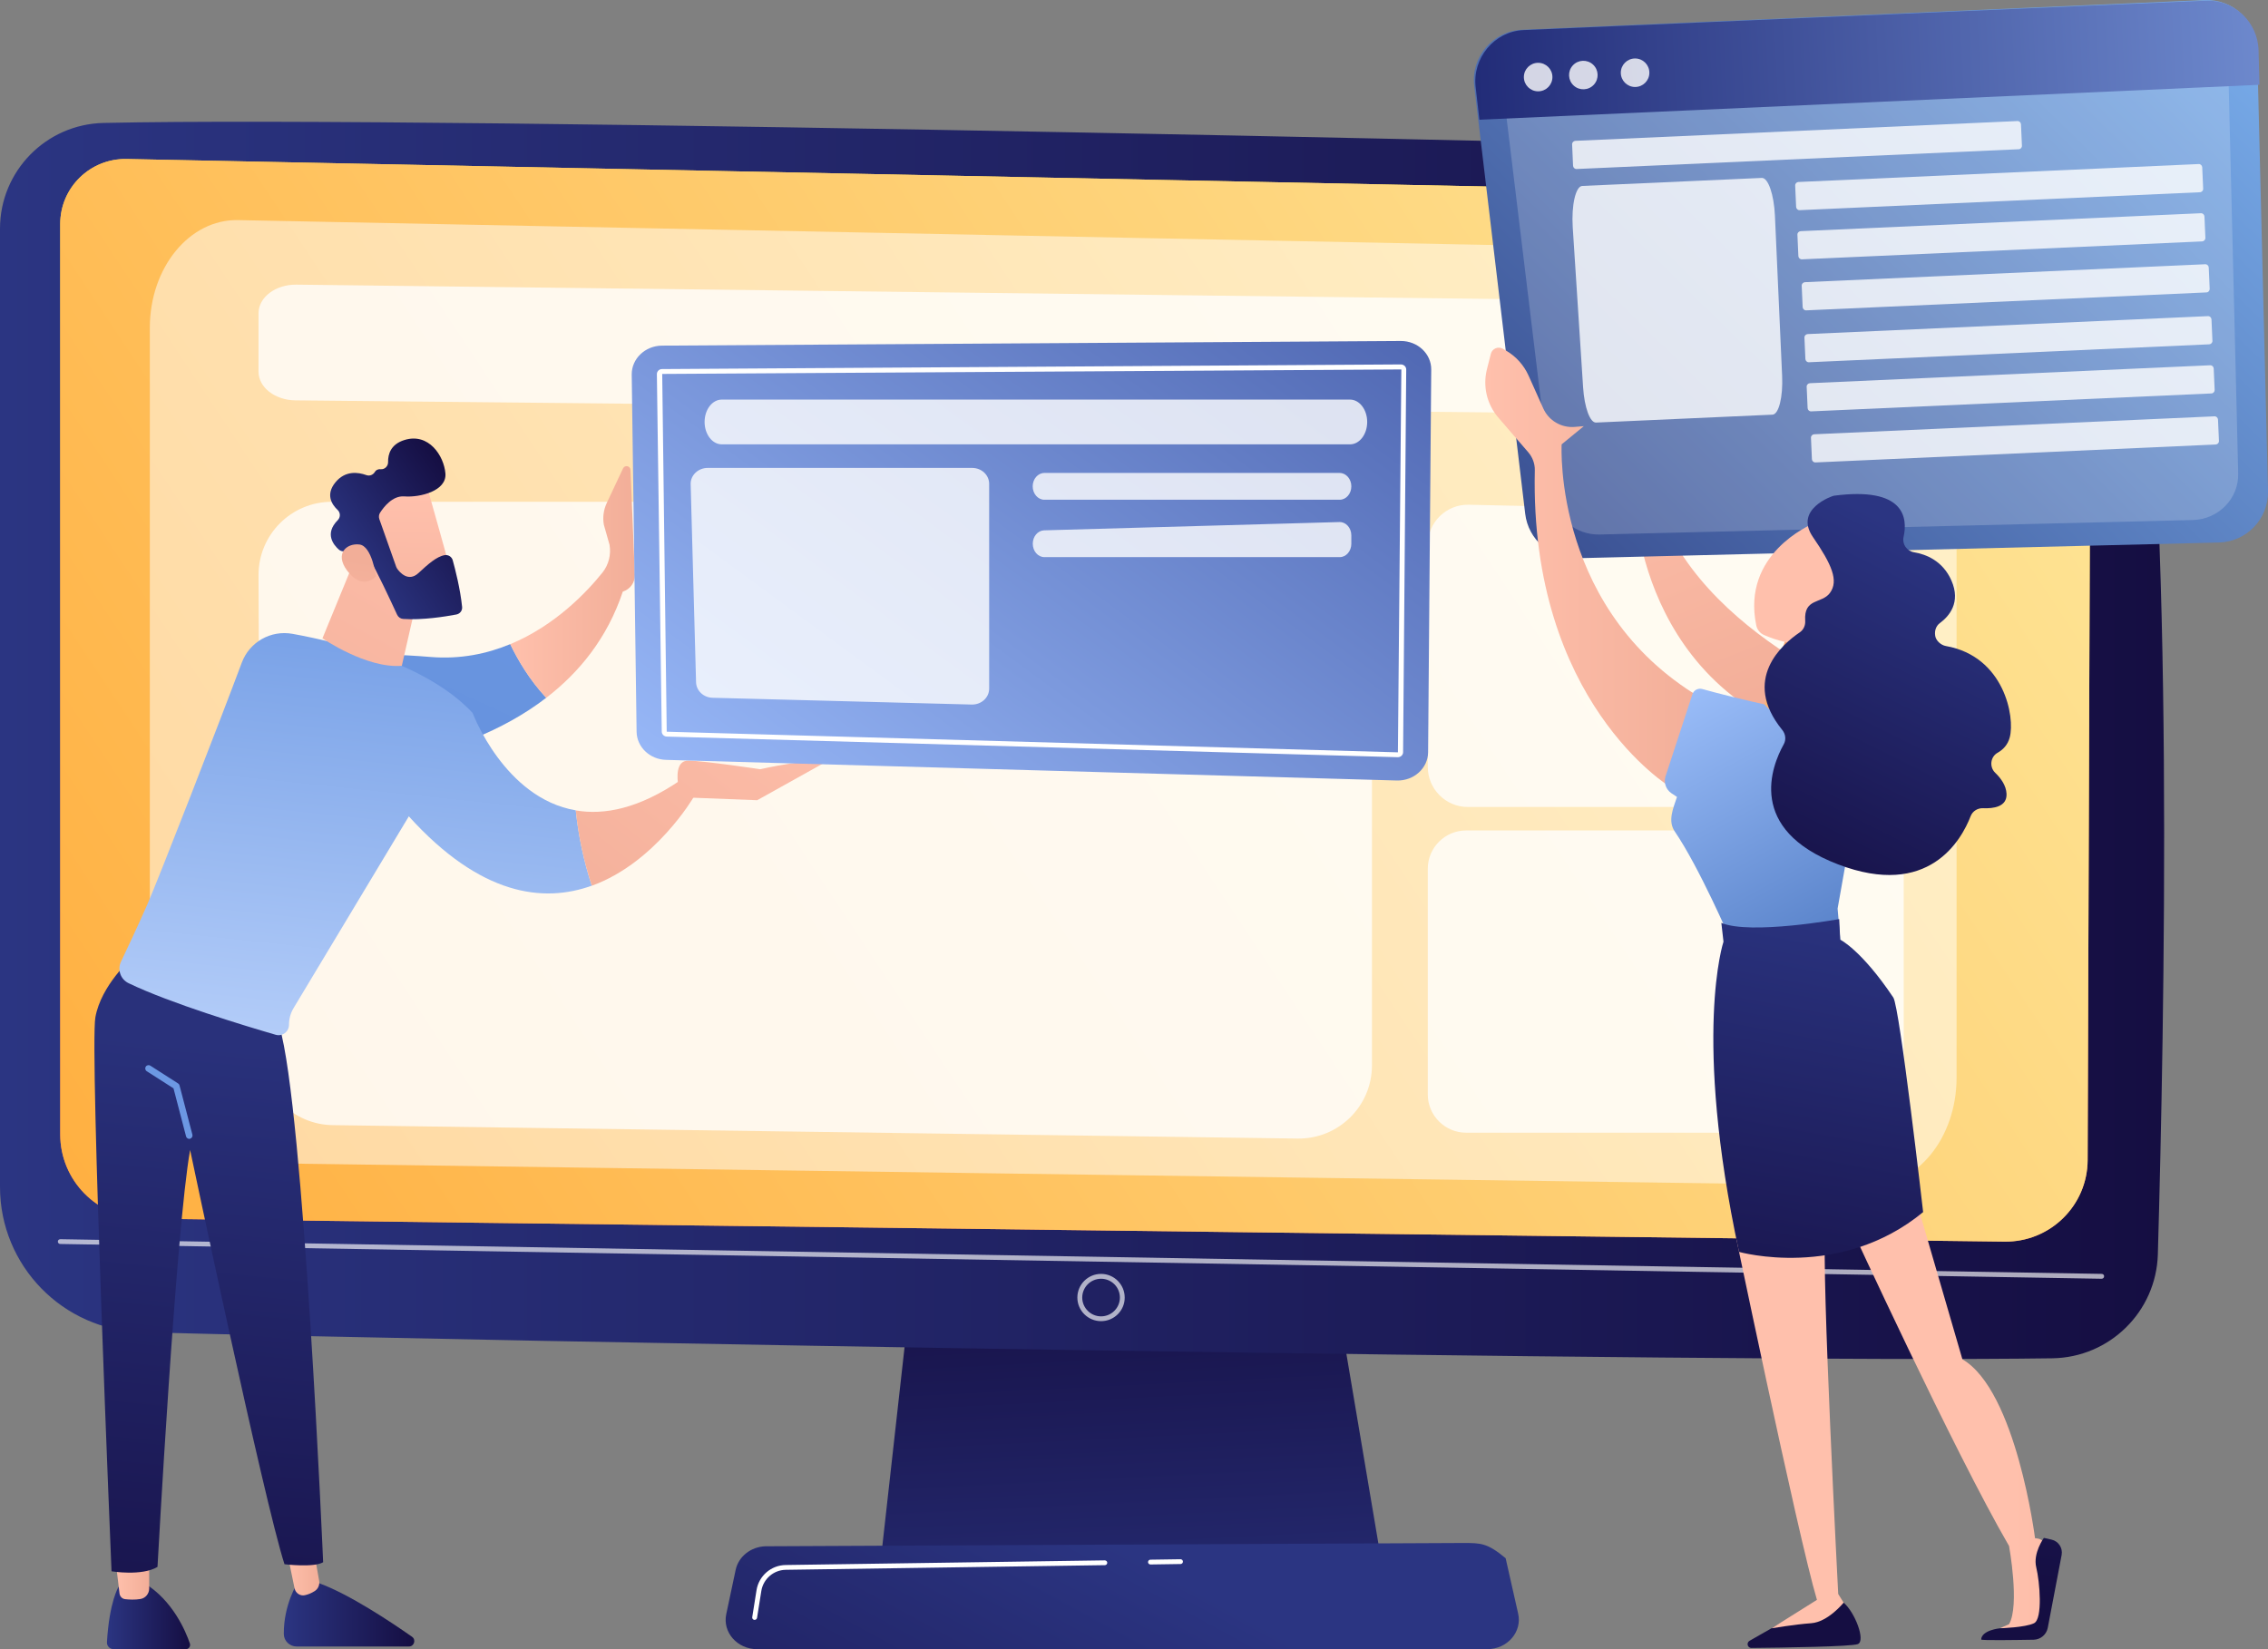 <svg width="550" height="400" viewBox="0 0 550 400" fill="none" xmlns="http://www.w3.org/2000/svg">
<rect x="0" y="0" width="550" height="400" fill="#808080" stroke="none"/>
<path d="M224.274 282.784L213.866 375.911H334.525L318.812 282.784H224.274Z" fill="url(#paint0_linear_180_30317)"/>
<path d="M0 55.459V287.879C0 307.003 15.251 322.638 34.403 323.136C119.421 325.333 416.77 330.63 497.703 329.449C511.604 329.246 522.881 318.134 523.288 304.252C524.841 250.259 527.392 120.417 518.001 60.13C516.023 47.43 505.301 37.942 492.434 37.536C421.189 35.247 105.981 28.011 25.086 29.82C11.147 30.134 0 41.523 0 55.459Z" fill="url(#paint1_linear_180_30317)"/>
<path d="M14.604 54.315V275.142C14.604 286.31 23.57 295.41 34.754 295.577L486.057 301.151C497.149 301.317 506.225 292.42 506.262 281.345L507.02 62.492C507.057 54.574 500.735 48.094 492.804 47.91L30.761 38.569C21.907 38.366 14.604 45.473 14.604 54.315Z" fill="url(#paint2_linear_180_30317)"/>
<path opacity="0.65" d="M509.664 310.159L14.604 301.723C14.271 301.723 14.013 301.447 14.031 301.133C14.031 300.8 14.29 300.579 14.623 300.561L509.682 308.978C510.015 308.978 510.274 309.255 510.255 309.569C510.255 309.901 509.978 310.159 509.664 310.159Z" fill="white"/>
<path d="M14.604 54.315V275.142C14.604 286.31 23.57 295.41 34.754 295.577L486.057 301.151C497.149 301.317 506.225 292.42 506.262 281.345L507.02 62.492C507.057 54.574 500.735 48.094 492.804 47.91L30.761 38.569C21.907 38.366 14.604 45.473 14.604 54.315Z" fill="url(#paint3_linear_180_30317)"/>
<path opacity="0.65" d="M267.014 320.441C263.853 320.441 261.265 317.875 261.265 314.719C261.265 311.562 263.834 308.978 267.014 308.978C270.175 308.978 272.744 311.544 272.744 314.719C272.763 317.875 270.175 320.441 267.014 320.441ZM267.014 310.159C264.5 310.159 262.448 312.208 262.448 314.719C262.448 317.229 264.5 319.278 267.014 319.278C269.528 319.278 271.58 317.229 271.58 314.719C271.58 312.19 269.528 310.159 267.014 310.159Z" fill="white"/>
<path d="M360.663 400H183.606C178.787 400 175.191 395.904 176.118 391.519L178.398 380.779C179.084 377.546 182.049 375.177 185.59 375.044L354.793 374.247C359.167 374.247 360.663 374.247 365.123 377.936L368.151 391.342C369.189 395.771 365.556 400 360.663 400Z" fill="url(#paint4_linear_180_30317)"/>
<path d="M278.993 379.459C278.679 379.459 278.401 379.201 278.401 378.887C278.401 378.555 278.66 378.296 278.974 378.296L286.277 378.186C286.591 378.186 286.868 378.444 286.868 378.758C286.868 379.09 286.609 379.348 286.295 379.348L278.993 379.459Z" fill="white"/>
<path d="M182.995 392.898C182.958 392.898 182.939 392.898 182.902 392.898C182.588 392.842 182.366 392.547 182.422 392.233L183.457 385.717C184.011 382.21 187.006 379.625 190.556 379.588L267.92 378.462C268.253 378.481 268.512 378.721 268.512 379.035C268.512 379.367 268.253 379.625 267.939 379.625L190.574 380.751C187.598 380.788 185.084 382.966 184.621 385.901L183.586 392.418C183.531 392.694 183.29 392.898 182.995 392.898Z" fill="white"/>
<path opacity="0.5" d="M453.209 287.542L57.118 282.035C45.598 281.877 36.334 270.227 36.334 255.927V79.492C36.334 64.897 45.955 53.157 57.7 53.384L453.792 61.248C465.274 61.475 474.482 73.101 474.482 87.356V261.411C474.463 275.984 464.917 287.724 453.209 287.542Z" fill="white"/>
<path opacity="0.78" d="M464.623 101.067L71.629 97.105C66.685 97.05 62.694 93.958 62.694 90.163V75.982C62.694 72.094 66.826 68.984 71.876 69.04L464.87 73.742C469.814 73.798 473.769 76.889 473.769 80.684V94.125C473.787 97.994 469.673 101.122 464.623 101.067Z" fill="white"/>
<path opacity="0.78" d="M314.689 276.155L80.694 272.9C71.019 272.771 63.231 264.91 63.175 255.219L62.694 139.537C62.657 129.698 70.612 121.708 80.454 121.708H314.948C324.753 121.708 332.707 129.661 332.707 139.463V258.4C332.707 268.295 324.605 276.284 314.689 276.155Z" fill="white"/>
<path opacity="0.78" d="M451.929 195.73H355.953C350.581 195.73 346.243 191.364 346.243 186V132.153C346.243 126.696 350.729 122.293 356.175 122.423L452.151 124.531C457.43 124.642 461.658 128.971 461.658 134.261V186C461.658 191.364 457.301 195.73 451.929 195.73Z" fill="white"/>
<path opacity="0.78" d="M452.354 274.733H355.547C350.415 274.733 346.243 270.565 346.243 265.438V210.719C346.243 205.592 350.415 201.423 355.547 201.423H452.354C457.486 201.423 461.658 205.592 461.658 210.719V265.438C461.658 270.583 457.486 274.733 452.354 274.733Z" fill="white"/>
<path d="M28.746 384.9C28.746 384.9 26.51 388.426 25.936 398.302C25.881 399.225 26.62 400 27.545 400H45.07C45.772 400 46.271 399.317 46.05 398.634C45.014 395.607 41.909 388.205 34.995 383.977L28.746 384.9Z" fill="url(#paint5_linear_180_30317)"/>
<path d="M27.988 378.199L28.986 386.506C29.079 387.226 29.634 387.798 30.355 387.872C31.316 387.983 32.702 388.057 34.052 387.835C35.29 387.632 36.178 386.543 36.178 385.288V377.276L27.988 378.199Z" fill="url(#paint6_linear_180_30317)"/>
<path d="M72.115 383.977C72.115 383.977 68.769 389.183 68.824 396.327C68.842 398.006 70.247 399.354 71.93 399.354H99.16C100.435 399.354 100.953 397.711 99.918 396.991C94.76 393.373 84.648 386.636 77.309 383.977H72.115Z" fill="url(#paint7_linear_180_30317)"/>
<path d="M69.323 375.006L71.431 385.251C71.671 386.395 72.799 387.171 73.926 386.912C74.629 386.764 75.442 386.469 76.311 385.915C77.143 385.398 77.568 384.402 77.402 383.442L75.22 371.019L69.323 375.006Z" fill="url(#paint8_linear_180_30317)"/>
<path d="M31.87 232.483C31.87 232.483 24.513 238.962 23.127 246.752C21.74 254.542 27.046 381.116 27.046 381.116C27.046 381.116 34.403 382.335 38.193 380.046C38.193 380.046 42.685 297.902 46.105 278.926C46.105 278.926 64.018 364.023 68.991 379.4C68.991 379.4 76.071 380.267 78.363 378.92C78.363 378.92 73.668 268.626 67.771 249.004L31.87 232.483Z" fill="url(#paint9_linear_180_30317)"/>
<path d="M45.902 276.231C45.55 276.231 45.218 275.991 45.125 275.64L42.075 263.974L35.586 259.821C35.217 259.581 35.106 259.082 35.346 258.713C35.586 258.344 36.086 258.233 36.455 258.473L43.203 262.793C43.369 262.903 43.498 263.07 43.535 263.254L46.66 275.216C46.77 275.64 46.512 276.083 46.087 276.194C46.031 276.231 45.957 276.231 45.902 276.231Z" fill="url(#paint10_linear_180_30317)"/>
<path d="M104.429 159.348C73.483 156.782 65.386 163.169 65.386 163.169L80.267 186.612C80.267 186.612 110.677 186.021 132.472 169.242C128.387 164.848 125.558 160.012 123.747 156.228C118.127 158.572 111.657 159.938 104.429 159.348Z" fill="url(#paint11_linear_180_30317)"/>
<path d="M152.9 113.975C152.863 112.978 151.513 112.72 151.088 113.606L147.132 122.023C146.374 123.648 146.115 125.475 146.43 127.247L147.816 132.139C148.223 134.52 147.613 136.975 146.097 138.877C142.473 143.399 134.746 151.687 123.729 156.247C125.54 160.012 128.369 164.867 132.454 169.26C140.458 163.113 147.28 154.77 151.033 143.491C152.826 142.938 154.027 141.258 153.953 139.375L152.9 113.975Z" fill="url(#paint12_linear_180_30317)"/>
<path d="M114.615 172.934C103.726 161.212 82.966 155.914 70.951 153.736C65.682 152.776 60.506 155.711 58.639 160.714C53.222 175.223 38.526 212.99 35.679 219.488C33.331 224.804 30.891 230.009 29.338 233.258C28.414 235.196 29.227 237.522 31.168 238.464C41.28 243.337 59.471 248.838 66.847 250.979C68.473 251.459 70.082 250.241 70.082 248.542C70.082 247.103 70.47 245.7 71.209 244.481L99.142 198.001C116.556 217.273 131.788 219.045 143.509 214.817C141.531 208.744 140.255 202.653 139.627 196.543C122.324 193.608 114.615 172.934 114.615 172.934Z" fill="url(#paint13_linear_180_30317)"/>
<path d="M168.224 193.331L165.1 189.177C154.988 196.118 146.54 197.761 139.626 196.561C140.236 202.653 141.53 208.744 143.508 214.836C158.926 209.279 168.224 193.331 168.224 193.331Z" fill="url(#paint14_linear_180_30317)"/>
<path d="M166.025 193.405L183.623 194.088L199.817 185.061C197.488 183.603 184.344 186.575 184.344 186.575C184.344 186.575 170.609 184.508 166.875 184.489C163.788 184.489 164.231 188.919 164.472 190.433C164.527 190.747 164.564 190.931 164.564 190.931L166.025 193.405Z" fill="url(#paint15_linear_180_30317)"/>
<path d="M87.477 132.213L78.197 154.825C78.197 154.825 88.864 162.19 97.441 161.489L102.081 141.147L87.477 132.213Z" fill="url(#paint16_linear_180_30317)"/>
<path d="M103.153 116.781C103.374 117.076 109.863 140.538 109.863 140.538L96.368 143.953L86.903 122.632C86.903 122.651 99.603 111.76 103.153 116.781Z" fill="url(#paint17_linear_180_30317)"/>
<path d="M91.987 125.9L96.091 137.51C96.147 137.658 96.221 137.806 96.313 137.935C96.868 138.729 98.993 141.313 101.489 138.987C103.763 136.883 105.87 134.982 107.83 134.649C108.699 134.502 109.549 135.037 109.789 135.886C110.381 138.009 111.62 142.845 112.063 147.202C112.156 148.088 111.546 148.881 110.658 149.047C108.015 149.546 102.432 150.45 97.773 150.118C97.145 150.081 96.59 149.694 96.313 149.121C95.019 146.315 91.081 137.806 89.621 135.609C88.253 133.542 84.87 133.597 83.465 133.726C83.003 133.763 82.541 133.616 82.19 133.32C80.951 132.231 78.603 129.481 81.912 126.158C82.596 125.457 82.578 124.349 81.875 123.685C80.452 122.355 78.936 119.974 81.302 117.039C83.706 114.049 86.885 114.529 88.826 115.23C89.621 115.526 90.471 115.193 90.897 114.473C91.137 114.067 91.562 113.754 92.302 113.809C93.3 113.901 94.132 113.071 94.113 112.074C94.076 110.154 94.76 107.754 98.088 106.721C103.985 104.893 107.664 110.579 108.015 114.824C108.384 119.07 101.877 120.694 98.051 120.399C95.148 120.177 92.986 123.057 92.117 124.441C91.876 124.866 91.821 125.401 91.987 125.9Z" fill="url(#paint18_linear_180_30317)"/>
<path d="M91.174 139.799C91.174 139.799 90.231 132.434 87.163 132.065C84.094 131.696 81.099 134.225 84.15 138.359C87.939 143.491 91.174 139.799 91.174 139.799Z" fill="url(#paint19_linear_180_30317)"/>
<path d="M160.516 83.831L339.684 82.705C343.788 82.687 347.115 85.806 347.078 89.646L346.32 182.459C346.283 186.335 342.863 189.418 338.741 189.307L161.514 184.304C157.577 184.194 154.434 181.185 154.378 177.493L153.195 90.809C153.177 87.006 156.449 83.868 160.516 83.831Z" fill="url(#paint20_linear_180_30317)"/>
<path d="M338.981 183.659L161.718 178.656C161.034 178.638 160.479 178.102 160.479 177.438L159.296 90.754C159.296 90.403 159.425 90.108 159.666 89.868C159.906 89.627 160.22 89.517 160.553 89.517L339.721 88.391C340.072 88.391 340.368 88.52 340.627 88.742C340.885 88.981 341.015 89.295 341.015 89.646L340.257 182.459C340.257 183.105 339.684 183.659 338.981 183.659ZM339.832 89.609L160.59 90.698L161.681 177.438L161.755 177.475L339 182.477L339.832 89.609Z" fill="white"/>
<path opacity="0.8" d="M170.868 102.346C170.868 105.336 172.735 107.773 175.028 107.773H327.39C329.683 107.773 331.55 105.355 331.55 102.346C331.55 99.355 329.683 96.919 327.39 96.919H175.009C172.717 96.937 170.868 99.355 170.868 102.346Z" fill="white"/>
<path opacity="0.8" d="M171.608 113.495H235.773C238.047 113.495 239.877 115.23 239.877 117.353V167.027C239.877 169.205 237.973 170.94 235.644 170.885L172.791 169.242C170.61 169.187 168.854 167.544 168.798 165.476L167.486 117.427C167.43 115.286 169.297 113.495 171.608 113.495Z" fill="white"/>
<path opacity="0.8" d="M253.261 114.714H324.876C326.429 114.714 327.705 116.172 327.705 117.962C327.705 119.753 326.448 121.211 324.876 121.211H253.261C251.708 121.211 250.433 119.753 250.433 117.962C250.433 116.172 251.708 114.714 253.261 114.714Z" fill="white"/>
<path opacity="0.8" d="M250.451 131.88C250.451 133.671 251.708 135.129 253.261 135.129H324.895C326.448 135.129 327.705 133.671 327.705 131.88V129.868C327.705 128.041 326.411 126.583 324.821 126.62L253.187 128.632C251.671 128.687 250.451 130.127 250.451 131.88Z" fill="white"/>
<path d="M396.527 122.06C396.527 122.06 397.692 173.008 451.339 181.942L460.97 172.454C460.97 172.454 414.514 156.69 402.424 123.722L405.012 106.241L403.201 94.667L396.527 122.06Z" fill="url(#paint21_linear_180_30317)"/>
<path d="M538.064 131.587L382.327 135.396C376.01 135.545 370.612 130.885 369.868 124.617L357.505 20.867C356.666 13.803 362.009 7.522 369.124 7.211L534.602 0.012C541.446 -0.285 547.209 5.091 547.371 11.925L549.995 119.052C550.171 125.819 544.828 131.425 538.064 131.587Z" fill="url(#paint22_linear_180_30317)"/>
<path opacity="0.19" d="M531.748 126.13L387.928 129.642C382.097 129.79 377.119 125.576 376.429 119.916L365.067 26.27C364.296 19.895 369.233 14.221 375.807 13.938L528.623 7.36C534.94 7.089 540.256 11.939 540.405 18.111L542.772 114.824C542.935 120.916 537.997 125.981 531.748 126.13Z" fill="white"/>
<path d="M358.763 29.039L547.926 20.57L547.71 12.209C547.547 5.374 541.785 -0.137 534.94 0.16L369.463 7.292C362.348 7.603 357.005 14.127 357.857 21.178L358.763 29.039Z" fill="url(#paint23_linear_180_30317)"/>
<path opacity="0.8" d="M429.834 100.574L387.048 102.492C385.587 102.56 384.22 98.818 383.909 93.942L381.393 55.108C381.055 49.759 382.11 45.167 383.706 45.099L427.25 43.154C428.779 43.087 430.199 47.193 430.429 52.312L432.174 91.173C432.404 96.292 431.362 100.506 429.834 100.574Z" fill="white"/>
<path opacity="0.8" d="M533.492 46.626L436.435 50.975C435.975 51.002 435.596 50.637 435.569 50.192L435.339 45.005C435.312 44.545 435.677 44.167 436.124 44.14L533.181 39.791C533.641 39.764 534.02 40.129 534.047 40.574L534.277 45.761C534.304 46.221 533.952 46.612 533.492 46.626Z" fill="white"/>
<path opacity="0.8" d="M535.075 70.925L438.018 75.275C437.558 75.302 437.179 74.937 437.152 74.491L436.922 69.305C436.895 68.845 437.26 68.467 437.707 68.44L534.764 64.091C535.224 64.064 535.603 64.428 535.63 64.874L535.86 70.061C535.873 70.52 535.521 70.912 535.075 70.925Z" fill="white"/>
<path opacity="0.8" d="M489.543 36.198L382.34 40.993C381.88 41.02 381.502 40.655 381.475 40.21L381.245 35.023C381.218 34.563 381.583 34.185 382.029 34.158L489.231 29.363C489.691 29.336 490.07 29.701 490.097 30.147L490.327 35.334C490.354 35.793 490.002 36.184 489.543 36.198Z" fill="white"/>
<path opacity="0.8" d="M534.034 58.552L436.977 62.902C436.517 62.929 436.138 62.564 436.111 62.118L435.881 56.932C435.854 56.472 436.219 56.094 436.666 56.067L533.723 51.718C534.183 51.691 534.561 52.055 534.589 52.501L534.818 57.688C534.832 58.147 534.48 58.525 534.034 58.552Z" fill="white"/>
<path opacity="0.8" d="M535.738 83.514L438.681 87.864C438.221 87.891 437.842 87.526 437.815 87.08L437.585 81.893C437.558 81.434 437.924 81.056 438.37 81.029L535.427 76.679C535.887 76.652 536.266 77.017 536.293 77.463L536.523 82.65C536.55 83.109 536.198 83.487 535.738 83.514Z" fill="white"/>
<path opacity="0.8" d="M537.32 107.814L440.263 112.163C439.803 112.19 439.424 111.826 439.397 111.38L439.167 106.193C439.14 105.734 439.506 105.356 439.952 105.329L537.009 100.979C537.469 100.952 537.848 101.317 537.875 101.763L538.105 106.949C538.132 107.409 537.766 107.787 537.32 107.814Z" fill="white"/>
<path opacity="0.8" d="M536.279 95.428L439.222 99.777C438.762 99.804 438.383 99.439 438.356 98.994L438.126 93.807C438.099 93.348 438.465 92.969 438.911 92.942L535.968 88.593C536.428 88.566 536.807 88.931 536.834 89.376L537.064 94.563C537.077 95.023 536.725 95.414 536.279 95.428Z" fill="white"/>
<path opacity="0.8" d="M373.007 22.15C374.919 22.15 376.47 20.602 376.47 18.692C376.47 16.782 374.919 15.234 373.007 15.234C371.094 15.234 369.544 16.782 369.544 18.692C369.544 20.602 371.094 22.15 373.007 22.15Z" fill="white"/>
<path opacity="0.8" d="M386.523 20.536C387.813 19.126 387.715 16.939 386.303 15.651C384.891 14.362 382.701 14.46 381.411 15.87C380.12 17.279 380.219 19.467 381.63 20.755C383.042 22.044 385.232 21.945 386.523 20.536Z" fill="white"/>
<path opacity="0.8" d="M396.517 21.097C398.429 21.097 399.98 19.549 399.98 17.639C399.98 15.729 398.429 14.181 396.517 14.181C394.604 14.181 393.054 15.729 393.054 17.639C393.054 19.549 394.604 21.097 396.517 21.097Z" fill="white"/>
<path d="M448.4 296.629C448.4 296.629 473.856 352.025 487.203 374.969C487.203 374.969 489.846 389.405 487.203 393.946L484.948 394.942L495.503 394.629C495.503 394.629 496.446 375.209 495.707 374.12C494.967 373.031 493.507 373.105 493.507 373.105C493.507 373.105 488.978 337.313 475.889 329.689L463.189 286.033L448.4 296.629Z" fill="url(#paint24_linear_180_30317)"/>
<path d="M480.437 397.656C480.418 397.914 488.681 397.785 493.155 397.711C494.819 397.674 496.224 396.511 496.575 394.905L499.958 377.147C500.272 375.467 499.2 373.825 497.536 373.437L495.651 373.012C495.651 373.012 492.952 376.704 493.802 380.175C494.653 383.645 495.41 392.653 493.266 393.705C491.122 394.757 484.947 394.942 484.947 394.942C484.947 394.942 480.584 395.367 480.437 397.656Z" fill="url(#paint25_linear_180_30317)"/>
<path d="M424.275 397.97C423.444 398.449 423.776 399.723 424.738 399.705C432.243 399.631 449.047 399.391 450.544 398.763C452.467 397.97 449.842 391.047 447.069 388.703L431.781 393.687L424.275 397.97Z" fill="url(#paint26_linear_180_30317)"/>
<path d="M419.524 293.084C419.524 293.084 435.977 372.533 440.617 388.038L429.618 394.942C429.618 394.942 435.127 394.001 439.231 393.705C443.316 393.41 447.087 388.721 447.087 388.721L445.775 386.617C445.775 386.617 441.652 307.593 442.651 298.622L419.524 293.084Z" fill="url(#paint27_linear_180_30317)"/>
<path d="M378.707 107.773C378.707 107.773 376.434 149.103 414.127 170.22L405.05 190.876C405.05 190.876 370.925 170.275 372.2 114.067C372.237 112.461 371.646 110.892 370.592 109.674L363.345 101.275C360.591 98.082 359.556 93.725 360.573 89.627L361.534 85.825C361.848 84.551 363.308 83.942 364.455 84.588L365.213 85.031C367.634 86.434 369.538 88.557 370.684 91.104L374.252 99.06C375.583 102.032 378.652 103.822 381.887 103.546L384.087 103.361L378.707 107.773Z" fill="url(#paint28_linear_180_30317)"/>
<path d="M412.814 167.119C419.118 168.873 440.47 174.484 453.817 174.244L445.627 220.374L446.274 227.905L419.58 227.794C419.58 227.794 412.075 210.369 406.141 201.675C404.422 199.164 405.697 196.174 406.677 193.294L405.346 192.408C403.996 191.504 403.405 189.805 403.904 188.273L410.411 168.411C410.725 167.396 411.798 166.842 412.814 167.119Z" fill="url(#paint29_linear_180_30317)"/>
<path d="M417.435 223.844L417.953 228.404C417.953 228.404 410.411 250.961 421.724 303.643C421.724 303.643 446.237 310.584 466.368 293.989C466.368 293.989 460.693 244.26 459.14 241.953C451.413 230.416 446.255 227.905 446.255 227.905L446.015 222.921C446.034 222.921 424.497 226.816 417.435 223.844Z" fill="url(#paint30_linear_180_30317)"/>
<path d="M427.88 170.829C427.788 170.7 433.444 153.754 433.444 153.754L441.56 154.493L444.739 173.727C444.739 173.727 432.021 176.293 427.88 170.829Z" fill="url(#paint31_linear_180_30317)"/>
<path d="M439.637 127.007C439.101 127.34 422.297 134.28 425.902 151.687C426.124 152.721 426.808 153.589 427.769 154.013C430.228 155.102 435.552 156.985 441.892 156.339C450.692 155.453 456.459 140.113 456.219 135.646C455.96 131.198 444.998 123.685 439.637 127.007Z" fill="url(#paint32_linear_180_30317)"/>
<path d="M444.74 120.233C444.296 120.288 435.035 123.518 439.619 130.219C444.222 136.92 445.942 140.87 443.76 143.824C441.782 146.5 437.401 144.986 437.771 150.561C437.845 151.687 437.364 152.758 436.44 153.385C432.299 156.173 422.224 164.775 432.206 177.05C433.02 178.047 433.186 179.431 432.558 180.539C429.637 185.781 423.481 201.139 445.738 209.649C467.737 218.066 475.667 203.705 477.886 197.964C478.366 196.728 479.586 195.971 480.917 196.026C483.339 196.137 486.759 195.731 486.593 192.519C486.5 190.562 485.28 188.809 483.82 187.406C482.396 186.021 482.674 183.566 484.411 182.588C485.724 181.849 486.888 180.687 487.369 178.859C488.7 173.93 486.038 159.182 471.878 156.69C470.695 156.487 469.456 155.379 469.29 154.198C469.29 154.179 469.29 154.161 469.29 154.142C469.105 152.998 469.493 151.816 470.417 151.133C472.673 149.472 475.575 146.149 473.227 140.796C471.138 136.052 467.127 134.446 464.15 133.948C462.413 133.653 461.248 131.991 461.618 130.275C462.69 125.549 461.821 117.999 444.74 120.233Z" fill="url(#paint33_linear_180_30317)"/>
<defs>
<linearGradient id="paint0_linear_180_30317" x1="276.6" y1="423.323" x2="270.357" y2="299.526" gradientUnits="userSpaceOnUse">
<stop stop-color="#2B3582"/>
<stop offset="1" stop-color="#150E42"/>
</linearGradient>
<linearGradient id="paint1_linear_180_30317" x1="0" y1="179.574" x2="524.81" y2="179.574" gradientUnits="userSpaceOnUse">
<stop stop-color="#2B3582"/>
<stop offset="1" stop-color="#150E42"/>
</linearGradient>
<linearGradient id="paint2_linear_180_30317" x1="292.044" y1="-32.388" x2="215.591" y2="453.631" gradientUnits="userSpaceOnUse">
<stop stop-color="#FDF53F"/>
<stop offset="1" stop-color="#D93C65"/>
</linearGradient>
<linearGradient id="paint3_linear_180_30317" x1="479.469" y1="19.929" x2="2.468" y2="336.441" gradientUnits="userSpaceOnUse">
<stop stop-color="#FEE698"/>
<stop offset="1" stop-color="#FFAC3B"/>
</linearGradient>
<linearGradient id="paint4_linear_180_30317" x1="276.91" y1="377.964" x2="200.112" y2="519.114" gradientUnits="userSpaceOnUse">
<stop stop-color="#2B3582"/>
<stop offset="1" stop-color="#150E42"/>
</linearGradient>
<linearGradient id="paint5_linear_180_30317" x1="25.943" y1="391.988" x2="46.111" y2="391.988" gradientUnits="userSpaceOnUse">
<stop stop-color="#2B3582"/>
<stop offset="1" stop-color="#150E42"/>
</linearGradient>
<linearGradient id="paint6_linear_180_30317" x1="27.988" y1="382.63" x2="36.168" y2="382.63" gradientUnits="userSpaceOnUse">
<stop stop-color="#FFC0AC"/>
<stop offset="1" stop-color="#F2AE98"/>
</linearGradient>
<linearGradient id="paint7_linear_180_30317" x1="68.833" y1="391.666" x2="100.479" y2="391.666" gradientUnits="userSpaceOnUse">
<stop stop-color="#2B3582"/>
<stop offset="1" stop-color="#150E42"/>
</linearGradient>
<linearGradient id="paint8_linear_180_30317" x1="69.314" y1="379.003" x2="77.449" y2="379.003" gradientUnits="userSpaceOnUse">
<stop stop-color="#FFC0AC"/>
<stop offset="1" stop-color="#F2AE98"/>
</linearGradient>
<linearGradient id="paint9_linear_180_30317" x1="50.583" y1="253.381" x2="36.43" y2="395.739" gradientUnits="userSpaceOnUse">
<stop stop-color="#29317B"/>
<stop offset="1" stop-color="#18134B"/>
</linearGradient>
<linearGradient id="paint10_linear_180_30317" x1="46.383" y1="262.81" x2="171.828" y2="158.795" gradientUnits="userSpaceOnUse">
<stop stop-color="#6C98E3"/>
<stop offset="1" stop-color="#3840F7"/>
</linearGradient>
<linearGradient id="paint11_linear_180_30317" x1="141.441" y1="73.449" x2="68.691" y2="232.652" gradientUnits="userSpaceOnUse">
<stop stop-color="#6C98E3"/>
<stop offset="1" stop-color="#6490DC"/>
</linearGradient>
<linearGradient id="paint12_linear_180_30317" x1="123.741" y1="141.158" x2="153.974" y2="141.158" gradientUnits="userSpaceOnUse">
<stop stop-color="#FFC0AC"/>
<stop offset="1" stop-color="#F2AE98"/>
</linearGradient>
<linearGradient id="paint13_linear_180_30317" x1="95.926" y1="133.045" x2="79.425" y2="289.552" gradientUnits="userSpaceOnUse">
<stop stop-color="#6C98E3"/>
<stop offset="1" stop-color="#C8DCFF"/>
</linearGradient>
<linearGradient id="paint14_linear_180_30317" x1="192.197" y1="147.739" x2="126.989" y2="228.983" gradientUnits="userSpaceOnUse">
<stop stop-color="#FFC0AC"/>
<stop offset="1" stop-color="#F2AE98"/>
</linearGradient>
<linearGradient id="paint15_linear_180_30317" x1="204.582" y1="157.68" x2="139.374" y2="238.923" gradientUnits="userSpaceOnUse">
<stop stop-color="#FFC0AC"/>
<stop offset="1" stop-color="#F2AE98"/>
</linearGradient>
<linearGradient id="paint16_linear_180_30317" x1="118.708" y1="98.696" x2="55.584" y2="214.849" gradientUnits="userSpaceOnUse">
<stop stop-color="#FFC0AC"/>
<stop offset="1" stop-color="#F2AE98"/>
</linearGradient>
<linearGradient id="paint17_linear_180_30317" x1="98.768" y1="120.081" x2="97.26" y2="166.358" gradientUnits="userSpaceOnUse">
<stop stop-color="#FFC0AC"/>
<stop offset="1" stop-color="#F2AE98"/>
</linearGradient>
<linearGradient id="paint18_linear_180_30317" x1="86.468" y1="139.657" x2="113.728" y2="120.387" gradientUnits="userSpaceOnUse">
<stop stop-color="#2B3582"/>
<stop offset="1" stop-color="#150E42"/>
</linearGradient>
<linearGradient id="paint19_linear_180_30317" x1="82.205" y1="167.56" x2="87.243" y2="135.872" gradientUnits="userSpaceOnUse">
<stop stop-color="#FFC0AC"/>
<stop offset="1" stop-color="#F2AE98"/>
</linearGradient>
<linearGradient id="paint20_linear_180_30317" x1="327.398" y1="20.32" x2="179.1" y2="222.268" gradientUnits="userSpaceOnUse">
<stop stop-color="#4258A5"/>
<stop offset="1" stop-color="#9DBEFD"/>
</linearGradient>
<linearGradient id="paint21_linear_180_30317" x1="405.753" y1="92.507" x2="435.84" y2="170.037" gradientUnits="userSpaceOnUse">
<stop stop-color="#FFC0AC"/>
<stop offset="1" stop-color="#F2AE98"/>
</linearGradient>
<linearGradient id="paint22_linear_180_30317" x1="530.895" y1="-9.055" x2="319.334" y2="206.64" gradientUnits="userSpaceOnUse">
<stop stop-color="#78ACEA"/>
<stop offset="1" stop-color="#20296D"/>
</linearGradient>
<linearGradient id="paint23_linear_180_30317" x1="649.029" y1="1.50229e-05" x2="357.646" y2="15.017" gradientUnits="userSpaceOnUse">
<stop stop-color="#95BAFA"/>
<stop offset="1" stop-color="#222C78"/>
</linearGradient>
<linearGradient id="paint24_linear_180_30317" x1="488.126" y1="340.48" x2="535.706" y2="340.48" gradientUnits="userSpaceOnUse">
<stop stop-color="#FFC0AC"/>
<stop offset="1" stop-color="#F2AE98"/>
</linearGradient>
<linearGradient id="paint25_linear_180_30317" x1="513.803" y1="234.232" x2="490.308" y2="387.176" gradientUnits="userSpaceOnUse">
<stop stop-color="#2B3582"/>
<stop offset="1" stop-color="#150E42"/>
</linearGradient>
<linearGradient id="paint26_linear_180_30317" x1="463.947" y1="226.577" x2="440.451" y2="379.519" gradientUnits="userSpaceOnUse">
<stop stop-color="#2B3582"/>
<stop offset="1" stop-color="#150E42"/>
</linearGradient>
<linearGradient id="paint27_linear_180_30317" x1="466.572" y1="344.012" x2="494.124" y2="344.012" gradientUnits="userSpaceOnUse">
<stop stop-color="#FFC0AC"/>
<stop offset="1" stop-color="#F2AE98"/>
</linearGradient>
<linearGradient id="paint28_linear_180_30317" x1="360.181" y1="137.599" x2="414.119" y2="137.599" gradientUnits="userSpaceOnUse">
<stop stop-color="#FFC0AC"/>
<stop offset="1" stop-color="#F2AE98"/>
</linearGradient>
<linearGradient id="paint29_linear_180_30317" x1="403.951" y1="159.43" x2="453.712" y2="249.171" gradientUnits="userSpaceOnUse">
<stop stop-color="#A3C5FF"/>
<stop offset="1" stop-color="#436FBA"/>
</linearGradient>
<linearGradient id="paint30_linear_180_30317" x1="449.898" y1="216.372" x2="426.965" y2="338.861" gradientUnits="userSpaceOnUse">
<stop stop-color="#2B3582"/>
<stop offset="1" stop-color="#150E42"/>
</linearGradient>
<linearGradient id="paint31_linear_180_30317" x1="427.885" y1="164.042" x2="444.746" y2="164.042" gradientUnits="userSpaceOnUse">
<stop stop-color="#F9B776"/>
<stop offset="1" stop-color="#F47960"/>
</linearGradient>
<linearGradient id="paint32_linear_180_30317" x1="454.682" y1="142.286" x2="577.402" y2="150.643" gradientUnits="userSpaceOnUse">
<stop stop-color="#FFC0AC"/>
<stop offset="1" stop-color="#F2AE98"/>
</linearGradient>
<linearGradient id="paint33_linear_180_30317" x1="474.854" y1="134.899" x2="431.756" y2="221.219" gradientUnits="userSpaceOnUse">
<stop stop-color="#2B3582"/>
<stop offset="1" stop-color="#150E42"/>
</linearGradient>
</defs>
</svg>
